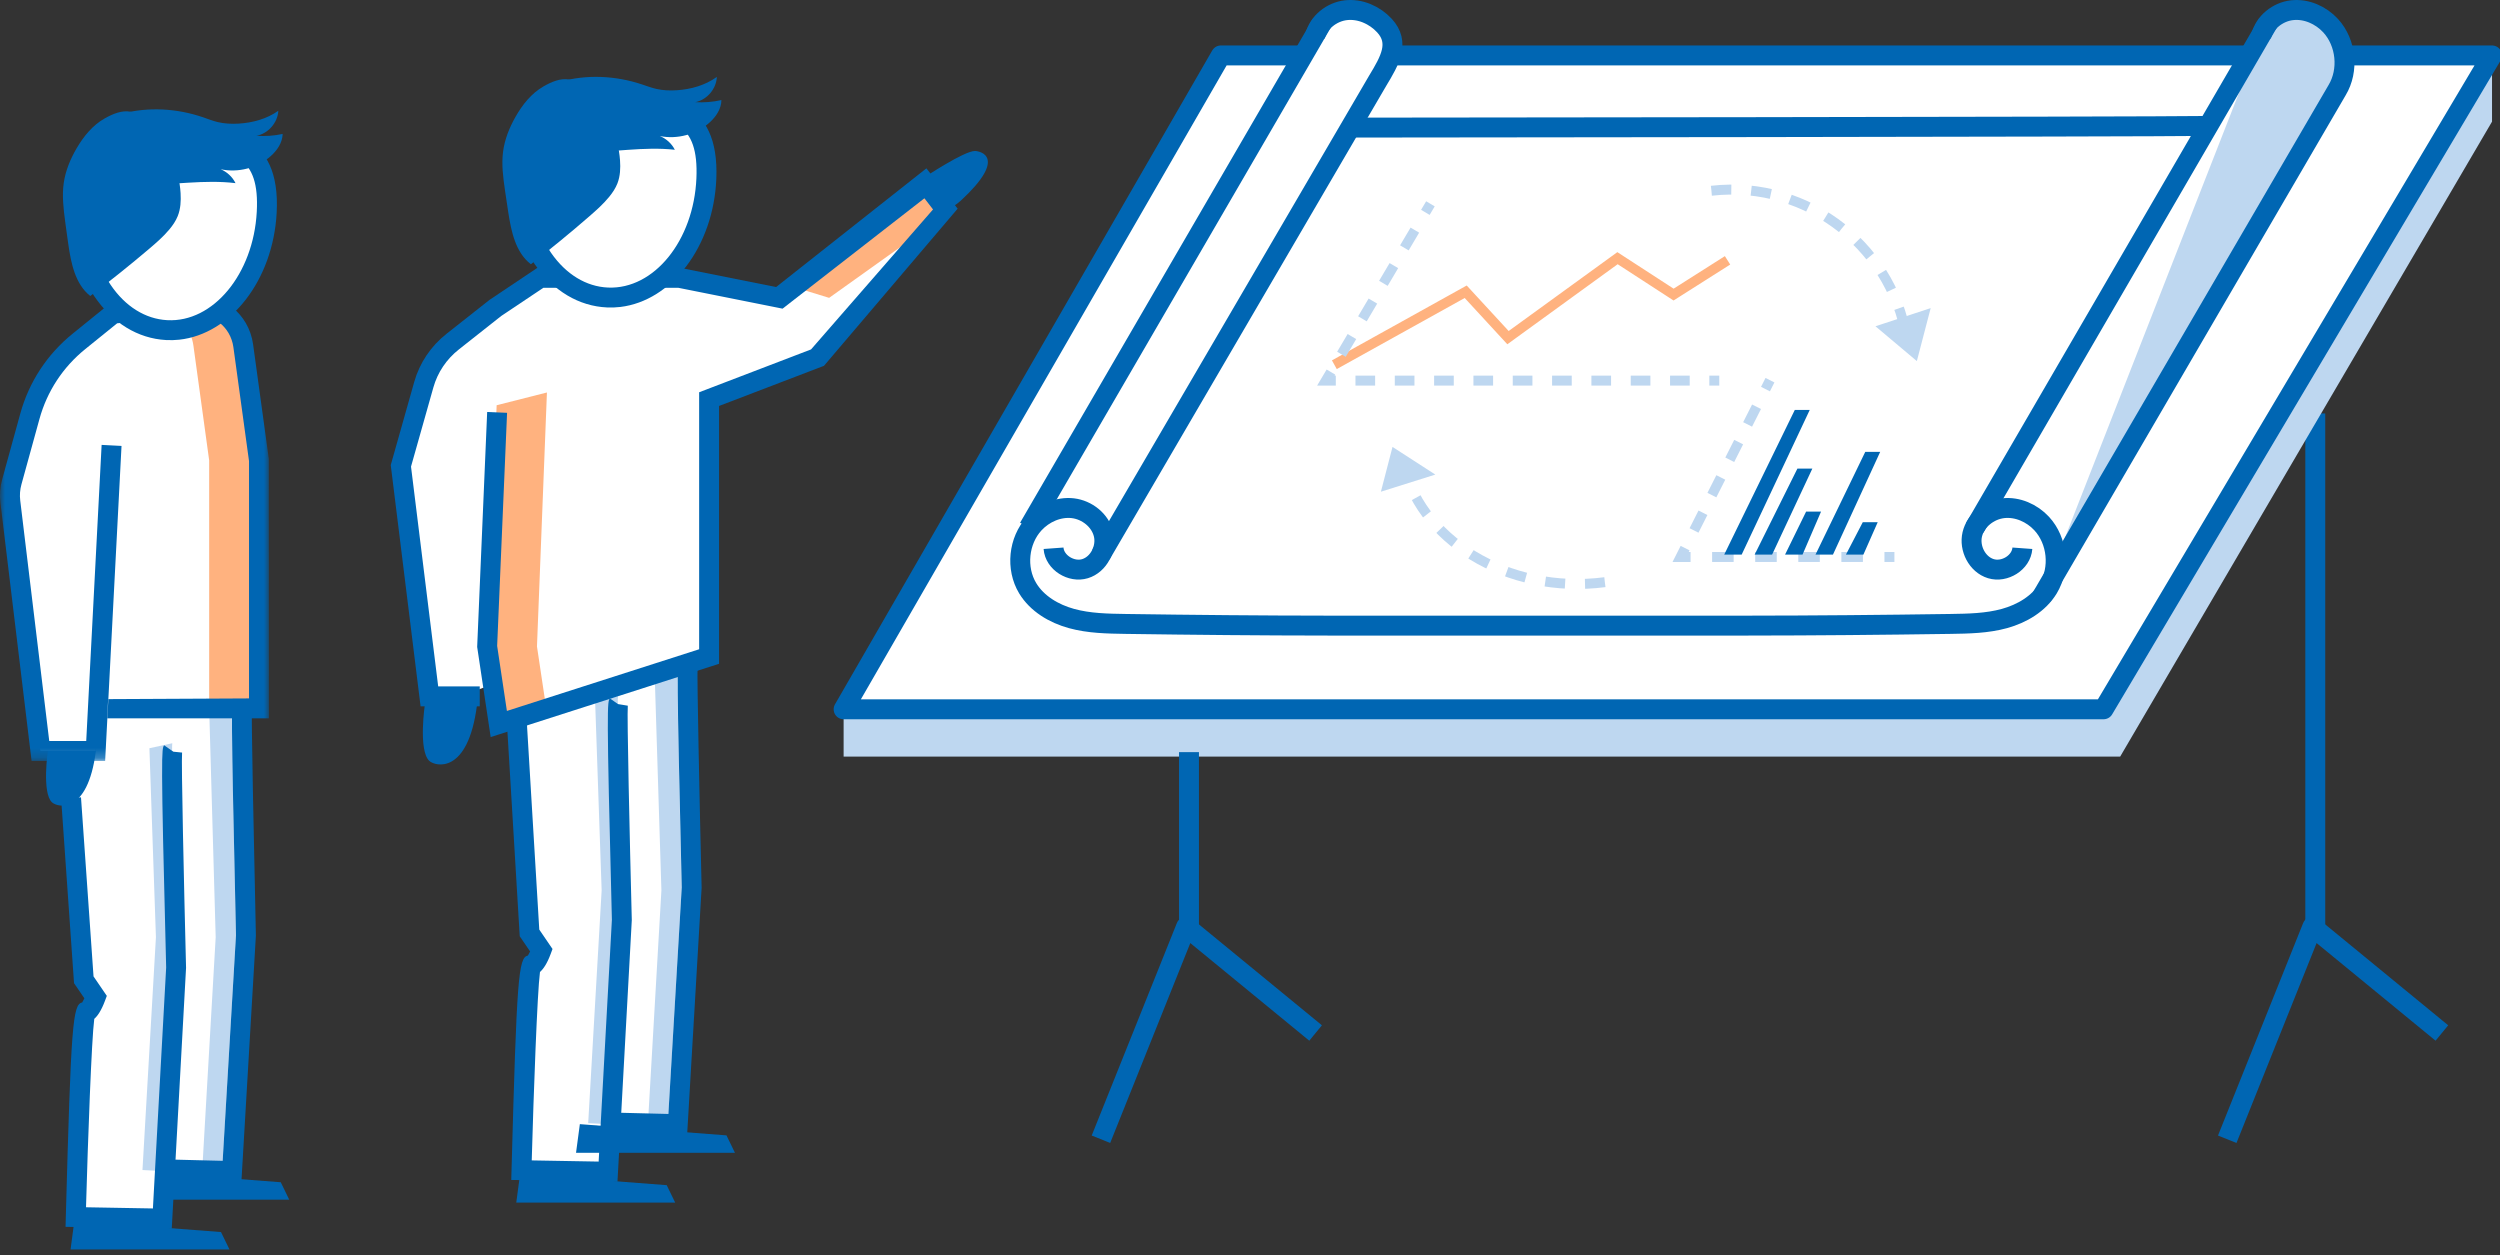 <?xml version="1.0" encoding="UTF-8"?>
<svg width="251px" height="126px" viewBox="0 0 251 126" version="1.1" xmlns="http://www.w3.org/2000/svg" xmlns:xlink="http://www.w3.org/1999/xlink">
    <rect x="0" y="0" width="251" height="126" fill="#333333" stroke="none"/>
    <title>illu_zusammen-am-reissbrett_duotone</title>
    <defs>
        <polygon id="path-1" points="0 0 27.001 0 27.001 46.8 0 46.8"></polygon>
    </defs>
    <g id="Symbols" stroke="none" stroke-width="1" fill="none" fill-rule="evenodd">
        <g id="Zusammen/Am-Reißbrett-(Duotone)">
            <g id="Reißbrett" transform="translate(84.699, 1)">
                <line x1="147.755" y1="40.513" x2="147.755" y2="92.046" id="Stroke-1" stroke="#0066B3" stroke-width="2" stroke-linejoin="round"></line>
                <polyline id="Stroke-2" stroke="#0066B3" stroke-width="2" stroke-linejoin="round" points="138.916 113.38 147.466 92.046 160.466 102.713"></polyline>
                <polyline id="Stroke-4" stroke="#0066B3" stroke-width="2" stroke-linejoin="round" points="25.836 113.38 34.387 92.046 47.387 102.713"></polyline>
                <polyline id="Fill-5" fill="#BED7F0" points="165.5 4.565 165.5 11.213 128.166 74.963 0 74.963 0 70.213"></polyline>
                <polygon id="Fill-6" fill="#FFFFFF" points="0 70.213 37.877 4.565 165.5 4.565 126.5 70.213"></polygon>
                <polygon id="Stroke-7" stroke="#0066B3" stroke-width="2" stroke-linejoin="round" points="0 70.213 37.877 4.565 165.5 4.565 126.5 70.213"></polygon>
                <line x1="34.676" y1="74.513" x2="34.676" y2="92.046" id="Stroke-3" stroke="#0066B3" stroke-width="2" stroke-linejoin="round"></line>
                <path d="M118.348,54.045 C118.243,55.482 116.567,56.516 115.188,56.096 C113.809,55.676 112.986,54.046 113.319,52.644 C113.652,51.241 114.988,50.189 116.419,50.024 C117.852,49.861 119.312,50.511 120.289,51.569 C121.87,53.283 122.151,56.064 120.943,58.059 C119.997,59.62 118.308,60.614 116.548,61.099 C114.788,61.584 112.941,61.615 111.116,61.643 C104.319,61.741 97.519,61.807 90.72,61.811 L48.703,61.811 C41.905,61.807 35.105,61.741 28.308,61.643 C26.483,61.615 24.635,61.584 22.875,61.099 C21.116,60.614 19.426,59.62 18.481,58.059 C17.273,56.064 17.553,53.283 19.135,51.569 C20.113,50.511 21.572,49.861 23.004,50.024 C24.436,50.189 25.772,51.241 26.105,52.644 C26.438,54.046 25.615,55.676 24.236,56.096 C22.857,56.516 21.181,55.482 21.076,54.045" id="Fill-9" fill="#FFFFFF"></path>
                <path d="M137.115,11.643 C130.318,11.742 51.011,11.811 51.011,11.811" id="Fill-11" fill="#FFFFFF"></path>
                <path d="M142.318,2.644 C142.651,1.242 143.987,0.189 145.419,0.025 C146.851,-0.138 148.311,0.511 149.289,1.57 C150.87,3.284 151.15,6.064 149.942,8.059 L120.304,58.905" id="Fill-13" fill="#BED7F0"></path>
                <line x1="143.017" y1="1.304" x2="113.571" y2="51.985" id="Fill-15" fill="#FFFFFF"></line>
                <path d="M47.331,2.644 C47.664,1.242 49,0.189 50.432,0.025 C51.863,-0.138 53.323,0.511 54.301,1.57 C55.883,3.284 54.844,5.082 53.636,7.078 L25.836,54.681" id="Fill-17" fill="#FFFFFF"></path>
                <line x1="48.029" y1="1.304" x2="18.583" y2="51.985" id="Fill-19" fill="#FFFFFF"></line>
                <path d="M118.348,54.045 C118.243,55.482 116.567,56.516 115.188,56.096 C113.809,55.676 112.986,54.046 113.319,52.644 C113.652,51.241 114.988,50.189 116.419,50.024 C117.852,49.861 119.312,50.511 120.289,51.569 C121.87,53.283 122.151,56.064 120.943,58.059 C119.997,59.62 118.308,60.614 116.548,61.099 C114.788,61.584 112.941,61.615 111.116,61.643 C104.319,61.741 97.519,61.807 90.72,61.811 L48.703,61.811 C41.905,61.807 35.105,61.741 28.308,61.643 C26.483,61.615 24.635,61.584 22.875,61.099 C21.116,60.614 19.426,59.62 18.481,58.059 C17.273,56.064 17.553,53.283 19.135,51.569 C20.113,50.511 21.572,49.861 23.004,50.024 C24.436,50.189 25.772,51.241 26.105,52.644 C26.438,54.046 25.615,55.676 24.236,56.096 C22.857,56.516 21.181,55.482 21.076,54.045" id="Stroke-21" stroke="#0066B3" stroke-width="2"></path>
                <path d="M137.115,11.643 C130.318,11.742 51.011,11.811 51.011,11.811" id="Stroke-23" stroke="#0066B3" stroke-width="2"></path>
                <path d="M142.318,2.644 C142.651,1.242 143.987,0.189 145.419,0.025 C146.851,-0.138 148.311,0.511 149.289,1.57 C150.87,3.284 151.15,6.064 149.942,8.059 L120.304,58.905" id="Stroke-25" stroke="#0066B3" stroke-width="2"></path>
                <line x1="143.017" y1="1.304" x2="113.571" y2="51.985" id="Stroke-27" stroke="#0066B3" stroke-width="2"></line>
                <path d="M47.331,2.644 C47.664,1.242 49,0.189 50.432,0.025 C51.863,-0.138 53.323,0.511 54.301,1.57 C55.883,3.284 54.844,5.082 53.636,7.078 L25.836,54.681" id="Stroke-29" stroke="#0066B3" stroke-width="2"></path>
                <line x1="48.029" y1="1.304" x2="18.583" y2="51.985" id="Stroke-31" stroke="#0066B3" stroke-width="2"></line>
                <polyline id="Stroke-33" stroke="#FFB27F" points="49.27 35.618 62.458 28.292 66.704 32.899 77.698 24.921 83.328 28.576 88.746 25.137"></polyline>
                <line x1="58.916" y1="19.463" x2="58.407" y2="20.323" id="Stroke-35" stroke="#BED7F0"></line>
                <line x1="57.353" y1="22.105" x2="49.453" y2="35.462" id="Stroke-37" stroke="#BED7F0" stroke-dasharray="2.069,2.069"></line>
                <polyline id="Stroke-39" stroke="#BED7F0" points="48.925 36.353 48.416 37.213 49.416 37.213"></polyline>
                <line x1="51.39" y1="37.213" x2="85.93" y2="37.213" id="Stroke-41" stroke="#BED7F0" stroke-dasharray="1.974,1.974"></line>
                <line x1="86.917" y1="37.213" x2="87.917" y2="37.213" id="Stroke-43" stroke="#BED7F0"></line>
                <line x1="93.006" y1="37.171" x2="92.555" y2="38.064" id="Stroke-45" stroke="#BED7F0"></line>
                <line x1="91.658" y1="39.838" x2="84.933" y2="53.142" id="Stroke-47" stroke="#BED7F0" stroke-dasharray="1.988,1.988"></line>
                <polyline id="Stroke-49" stroke="#BED7F0" points="84.485 54.03 84.034 54.922 85.034 54.922"></polyline>
                <line x1="87.197" y1="54.921" x2="103.419" y2="54.921" id="Stroke-51" stroke="#BED7F0" stroke-dasharray="2.163,2.163"></line>
                <line x1="104.5" y1="54.921" x2="105.5" y2="54.921" id="Stroke-53" stroke="#BED7F0"></line>
                <polygon id="Fill-55" fill="#0066B3" points="88.413 54.681 95.499 40.156 96.999 40.156 90.166 54.681"></polygon>
                <polygon id="Fill-57" fill="#0066B3" points="91.468 54.681 95.761 46.046 97.261 46.046 93.221 54.681"></polygon>
                <polygon id="Fill-59" fill="#0066B3" points="94.522 54.681 96.635 50.364 98.135 50.364 96.276 54.681"></polygon>
                <polygon id="Fill-61" fill="#0066B3" points="97.578 54.681 102.572 44.369 104.072 44.369 99.331 54.681"></polygon>
                <polygon id="Fill-63" fill="#0066B3" points="100.633 54.681 102.322 51.432 103.822 51.432 102.387 54.681"></polygon>
                <path d="M87.128,18.151 C96.908,17.036 105.732,24.046 106.856,33.822" id="Stroke-130" stroke="#BED7F0" stroke-dasharray="2"></path>
                <path d="M76.428,57.45 C66.701,58.722 57.594,53.17 56.066,45.037" id="Stroke-134" stroke="#BED7F0" stroke-dasharray="2"></path>
                <polygon id="Fill-132" fill="#BED7F0" points="109.142 29.933 103.597 31.758 107.753 35.254"></polygon>
                <polygon id="Fill-136" fill="#BED7F0" points="53.943 48.367 59.407 46.648 55.109 43.87"></polygon>
            </g>
            <g id="Preson-2" transform="translate(39.231, 7.718)">
                <polygon id="Fill-65" fill="#FFFFFF" points="9.681 61.187 10.848 64.972 31.963 58.197 31.963 32.353 42.848 28.187 55.681 13.271 53.681 10.687 39.014 22.187 28.969 20.176 15.017 20.177 3.514 28.353 1.241 41.518 4.866 62.978"></polygon>
                <polygon id="Fill-69" fill="#FFB27F" points="14.681 57.187 15.681 31.687 10.632 32.967 9.681 57.187 10.848 64.973 15.523 62.808"></polygon>
                <path d="M22.817,62.973 C22.647,63.217 23.202,84.69 23.202,84.69 L21.817,109.922 L13.127,109.768 C13.127,109.768 13.687,89.198 14.127,89.198 C14.567,89.198 15.126,87.698 15.126,87.698 L13.931,85.948 L12.654,64.702 L12.654,63.698 L29.817,58.198 C29.69,51.452 30.213,81.446 30.213,81.446 L28.817,105.147 L22.598,104.993" id="Fill-73" fill="#FFFFFF"></path>
                <path d="M20.52,62.697 L22.817,62.197 C22.69,62.451 23.212,81.445 23.212,81.445 L21.817,105.146 L19.823,105.047 L21.174,81.672 L20.52,62.697 Z" id="Fill-75" fill="#BED7F0"></path>
                <path d="M22.762,110.938 L12.1,110.749 L12.127,109.74 C12.655,90.369 12.816,88.416 13.774,88.219 C13.838,88.116 13.915,87.969 13.992,87.809 L12.95,86.282 L11.656,64.761 L13.652,64.642 L14.912,85.612 L16.241,87.561 L16.062,88.045 C15.691,89.046 15.312,89.583 14.983,89.869 C14.709,91.951 14.348,101.956 14.155,108.786 L20.872,108.905 L22.203,84.634 C21.639,62.913 21.75,62.751 21.997,62.399 L23.637,63.545 L22.817,62.972 L23.8,63.134 C23.709,64.041 23.991,76.505 24.201,84.664 L22.762,110.938 Z" id="Fill-77" fill="#0066B3"></path>
                <path d="M26.52,60.697 L28.817,60.197 C28.69,60.451 29.212,81.445 29.212,81.445 L27.817,105.146 L25.823,105.047 L27.174,81.672 L26.52,60.697 Z" id="Fill-79" fill="#BED7F0"></path>
                <path d="M29.759,106.17 L22.573,105.992 L22.622,103.992 L27.875,104.123 L29.215,81.387 C28.684,59.227 28.774,59.047 28.922,58.75 L30.712,59.645 L29.817,59.197 L30.806,59.328 C30.738,60.169 31.012,73.002 31.212,81.422 L29.759,106.17 Z" id="Fill-81" fill="#0066B3"></path>
                <path d="M3.43,62.979 C3.43,62.979 2.746,67.596 3.864,68.669 C4.44,69.222 7.751,70.111 8.657,63.086 L3.43,62.979 Z" id="Fill-97" fill="#0066B3"></path>
                <path d="M53.567,10.099 C53.567,10.099 57.606,7.406 58.668,7.442 C59.214,7.46 61.943,8.063 57.245,12.416 C56.352,13.244 54.409,14.179 54.409,14.179 L53.567,10.099 Z" id="Fill-95" fill="#0066B3"></path>
                <polygon id="Fill-83" fill="#0066B3" points="12.602 113.025 28.559 113.025 27.707 111.273 12.986 110.146"></polygon>
                <polygon id="Fill-71" fill="#0066B3" points="18.602 108.025 34.559 108.025 33.707 106.273 18.986 105.146"></polygon>
                <polygon id="Fill-67" fill="#FFB27F" points="44.014 22.187 54.901 14.417 55.681 13.271 53.681 10.687 40.201 21.015"></polygon>
                <path d="M10.033,66.284 L8.678,57.24 L8.681,57.143 L9.681,33.643 L11.679,33.729 L10.683,57.133 L11.662,63.661 L30.963,57.468 L30.963,31.666 L42.197,27.364 L54.445,13.309 L53.58,12.19 L39.339,23.271 L28.871,21.177 L15.321,21.178 L11.09,24.008 L6.845,27.361 C5.593,28.349 4.705,29.671 4.279,31.182 L2.035,39.13 L4.763,61.197 L8.935,61.197 L8.935,63.197 L2.996,63.197 L0,38.975 L2.354,30.639 C2.895,28.72 4.02,27.043 5.605,25.791 L9.915,22.391 L14.714,19.178 L29.166,19.196 L38.69,21.101 L53.781,9.182 L56.916,13.233 L43.498,29.009 L32.963,33.041 L32.963,58.927 L10.033,66.284 Z" id="Fill-85" fill="#0066B3"></path>
                <path d="M21.766,22.151 C26.95,22.376 31.391,17.039 31.687,10.229 C31.983,3.42 28.05,2.854 22.867,2.629 C17.683,2.404 13.211,2.604 12.915,9.414 C12.62,16.223 16.582,21.925 21.766,22.151" id="Fill-87" fill="#FFFFFF"></path>
                <path d="M17.025,0.479 C19.687,-0.262 22.567,-0.122 25.191,0.746 C25.674,0.906 26.151,1.089 26.647,1.205 C27.329,1.363 28.037,1.388 28.735,1.342 C30.158,1.247 31.584,0.841 32.739,0.005 C32.692,1.202 31.751,2.305 30.577,2.54 C31.455,2.594 32.34,2.523 33.199,2.328 C33.194,3.2 32.664,3.992 32.016,4.577 C30.685,5.779 28.77,6.3 27.014,5.94 C27.66,6.199 28.207,6.699 28.523,7.319 C25.397,6.974 22.248,7.59 19.103,7.587 C18.134,7.587 17.106,7.507 16.321,6.941 C15.252,6.171 14.809,4.551 14.603,3.308 C14.346,1.762 15.716,0.844 17.025,0.479" id="Fill-89" fill="#0066B3"></path>
                <path d="M12.536,3.995 C11.918,5.079 11.442,6.259 11.279,7.495 C11.11,8.774 11.28,10.071 11.463,11.349 C11.57,12.104 11.683,12.86 11.801,13.615 C12.099,15.531 12.533,17.628 14.068,18.812 C16.074,17.265 18.034,15.658 19.945,13.995 C20.649,13.383 21.349,12.76 21.938,12.036 C22.272,11.627 22.57,11.182 22.761,10.69 C23.041,9.965 23.075,9.166 23.02,8.389 C22.848,5.958 21.783,3.617 20.116,1.847 C19.53,1.224 18.807,0.459 17.932,0.273 C17.048,0.086 16.07,0.534 15.323,0.966 C14.111,1.665 13.22,2.796 12.536,3.995" id="Fill-91" fill="#0066B3"></path>
                <path d="M13.915,9.457 C13.781,12.533 14.561,15.454 16.107,17.682 C17.597,19.825 19.622,21.058 21.81,21.153 C26.432,21.356 30.417,16.433 30.688,10.186 C30.932,4.594 28.353,3.869 22.824,3.628 C21.259,3.56 19.87,3.535 18.684,3.678 C15.794,4.023 14.094,5.357 13.915,9.457 M21.724,23.15 C18.896,23.028 16.319,21.491 14.465,18.822 C12.67,16.238 11.765,12.881 11.917,9.37 C12.273,1.17 18.422,1.433 22.911,1.63 C27.425,1.826 33.043,2.07 32.686,10.272 C32.393,17.046 28.191,22.484 23.052,23.101 C22.615,23.152 22.172,23.17 21.724,23.15" id="Fill-93" fill="#0066B3"></path>
            </g>
            <g id="Person-1" transform="translate(0, 10.978)">
                <polygon id="Fill-99" fill="#0066B3" points="13.083 109.471 29.04 109.471 28.188 107.72 13.467 106.593"></polygon>
                <path d="M17.298,64.419 C17.128,64.662 17.683,86.135 17.683,86.135 L16.298,111.368 L7.608,111.213 C7.608,111.213 8.168,90.644 8.608,90.644 C9.048,90.644 9.607,89.144 9.607,89.144 L8.412,87.394 L7.135,69.148 L7.135,59.144 L24.298,59.644 C24.171,59.898 24.694,82.891 24.694,82.891 L23.298,106.593 L17.079,106.438" id="Fill-101" fill="#FFFFFF"></path>
                <path d="M15.001,64.143 L17.298,63.644 C17.171,63.898 17.693,82.891 17.693,82.891 L16.298,106.593 L14.304,106.494 L15.655,83.119 L15.001,64.143 Z" id="Fill-103" fill="#BED7F0"></path>
                <path d="M17.243,112.384 L18.68,86.19 C18.472,77.95 18.19,65.485 18.281,64.58 L17.404,64.492 L16.477,63.847 C16.231,64.199 16.12,64.361 16.682,86.16 L15.352,110.351 L8.636,110.232 C8.83,103.402 9.19,93.394 9.465,91.314 C9.793,91.028 10.171,90.492 10.544,89.491 L10.724,89.007 L9.39,87.053 L8.132,69.077 L6.138,69.218 L7.433,87.733 L8.472,89.255 C8.396,89.415 8.319,89.562 8.254,89.665 C7.297,89.863 7.136,91.819 6.608,111.186 L6.581,112.195 L17.243,112.384 Z" id="Fill-105" fill="#0066B3"></path>
                <path d="M21.001,60.143 L23.298,59.644 C23.171,59.898 23.693,82.891 23.693,82.891 L22.298,106.593 L20.304,106.494 L21.655,83.119 L21.001,60.143 Z" id="Fill-107" fill="#BED7F0"></path>
                <path d="M4.814,64.332 C4.814,64.332 4.183,68.583 5.212,69.571 C5.743,70.08 8.792,70.898 9.625,64.432 C9.783,63.203 9.093,60.93 9.093,60.93 L4.814,64.332 Z" id="Fill-109" fill="#0066B3"></path>
                <path d="M11.202,33.742 L9.606,64.42 L4.057,64.42 L1.038,39.393 C0.957,38.725 1.008,38.049 1.186,37.4 L2.996,30.826 C3.812,27.864 5.535,25.232 7.924,23.301 L11.36,20.521 L19.172,19.651 C21.741,19.364 24.07,21.179 24.422,23.74 L26.001,35.245 L26.001,60.143 L10.631,60.143" id="Fill-111" fill="#FFFFFF"></path>
                <path d="M19.422,23.74 C19.178,21.963 17.973,20.565 16.404,19.959 L19.171,19.651 C21.741,19.364 24.07,21.178 24.422,23.74 L26.001,35.246 L26.001,60.143 L21.001,60.143 L21.001,35.246 L19.422,23.74 Z" id="Fill-113" fill="#FFB27F"></path>
                <g id="Group-117" transform="translate(0, 18.618)">
                    <mask id="mask-2" fill="white">
                        <use xlink:href="#path-1"></use>
                    </mask>
                    <g id="Clip-116"></g>
                    <path d="M3.171,46.8 L10.556,46.8 L12.201,15.175 L10.203,15.071 L8.657,44.8 L4.944,44.8 L2.031,20.654 C1.965,20.113 2.006,19.573 2.15,19.047 L3.961,12.473 C4.726,9.696 6.314,7.27 8.553,5.459 L11.762,2.864 L19.282,2.026 C21.346,1.793 23.15,3.218 23.432,5.257 L25.001,16.695 L25.001,40.525 L10.858,40.596 L10.759,42.525 L27.001,42.525 L26.991,16.49 L25.412,4.986 C24.985,1.862 22.209,-0.313 19.062,0.037 L10.959,0.941 L7.295,3.904 C4.729,5.98 2.909,8.759 2.033,11.942 L0.223,18.516 C0.008,19.294 -0.052,20.095 0.045,20.895 L3.171,46.8 Z" id="Fill-115" fill="#0066B3" mask="url(#mask-2)"></path>
                </g>
                <path d="M16.723,22.163 C21.904,22.447 26.405,17.16 26.778,10.353 C27.15,3.549 23.224,2.938 18.043,2.655 C12.863,2.372 8.389,2.521 8.017,9.327 C7.645,16.134 11.542,21.881 16.723,22.163" id="Fill-118" fill="#FFFFFF"></path>
                <path d="M12.226,0.441 C14.896,-0.271 17.774,-0.098 20.388,0.798 C20.87,0.964 21.344,1.154 21.839,1.274 C22.519,1.44 23.226,1.473 23.925,1.435 C25.349,1.356 26.78,0.966 27.944,0.144 C27.883,1.339 26.93,2.432 25.753,2.653 C26.63,2.718 27.517,2.657 28.377,2.47 C28.363,3.342 27.824,4.129 27.169,4.706 C25.826,5.893 23.905,6.393 22.153,6.013 C22.796,6.28 23.337,6.786 23.646,7.41 C20.524,7.029 17.369,7.61 14.224,7.572 C13.255,7.56 12.228,7.469 11.449,6.894 C10.388,6.112 9.964,4.487 9.773,3.243 C9.534,1.693 10.913,0.791 12.226,0.441" id="Fill-120" fill="#0066B3"></path>
                <path d="M7.696,3.906 C7.066,4.982 6.577,6.157 6.4,7.391 C6.217,8.669 6.373,9.968 6.541,11.246 C6.64,12.004 6.744,12.76 6.853,13.516 C7.13,15.436 7.541,17.537 9.062,18.739 C11.086,17.214 13.063,15.63 14.993,13.989 C15.704,13.385 16.412,12.768 17.009,12.052 C17.346,11.646 17.649,11.206 17.845,10.716 C18.134,9.993 18.177,9.194 18.131,8.417 C17.986,5.984 16.948,3.632 15.3,1.843 C14.721,1.214 14.008,0.44 13.134,0.245 C12.252,0.048 11.269,0.485 10.517,0.908 C9.298,1.593 8.394,2.715 7.696,3.906" id="Fill-122" fill="#0066B3"></path>
                <path d="M9.015,9.382 C8.847,12.456 9.593,15.386 11.115,17.631 C12.579,19.791 14.591,21.046 16.778,21.166 C21.397,21.422 25.438,16.543 25.779,10.299 C26.084,4.71 23.515,3.956 17.989,3.653 C16.424,3.568 15.036,3.528 13.847,3.656 C10.954,3.97 9.24,5.284 9.015,9.382 M16.668,23.162 C13.844,23.009 11.284,21.443 9.459,18.753 C7.693,16.149 6.827,12.781 7.018,9.273 C7.466,1.077 13.612,1.409 18.098,1.656 C22.61,1.903 28.224,2.211 27.776,10.408 C27.406,17.179 23.144,22.57 17.997,23.127 C17.561,23.174 17.117,23.187 16.668,23.162" id="Fill-124" fill="#0066B3"></path>
                <path d="M24.239,107.616 L25.691,82.95 C25.493,74.053 25.219,60.628 25.287,59.772 L24.419,59.704 L23.403,59.196 C23.255,59.493 23.165,59.672 23.693,82.914 L22.356,105.569 L17.103,105.438 L17.054,107.438 L24.239,107.616 Z" id="Fill-126" fill="#0066B3"></path>
                <polygon id="Fill-128" fill="#0066B3" points="7.083 114.471 23.04 114.471 22.188 112.72 7.467 111.593"></polygon>
            </g>
        </g>
    </g>
</svg>